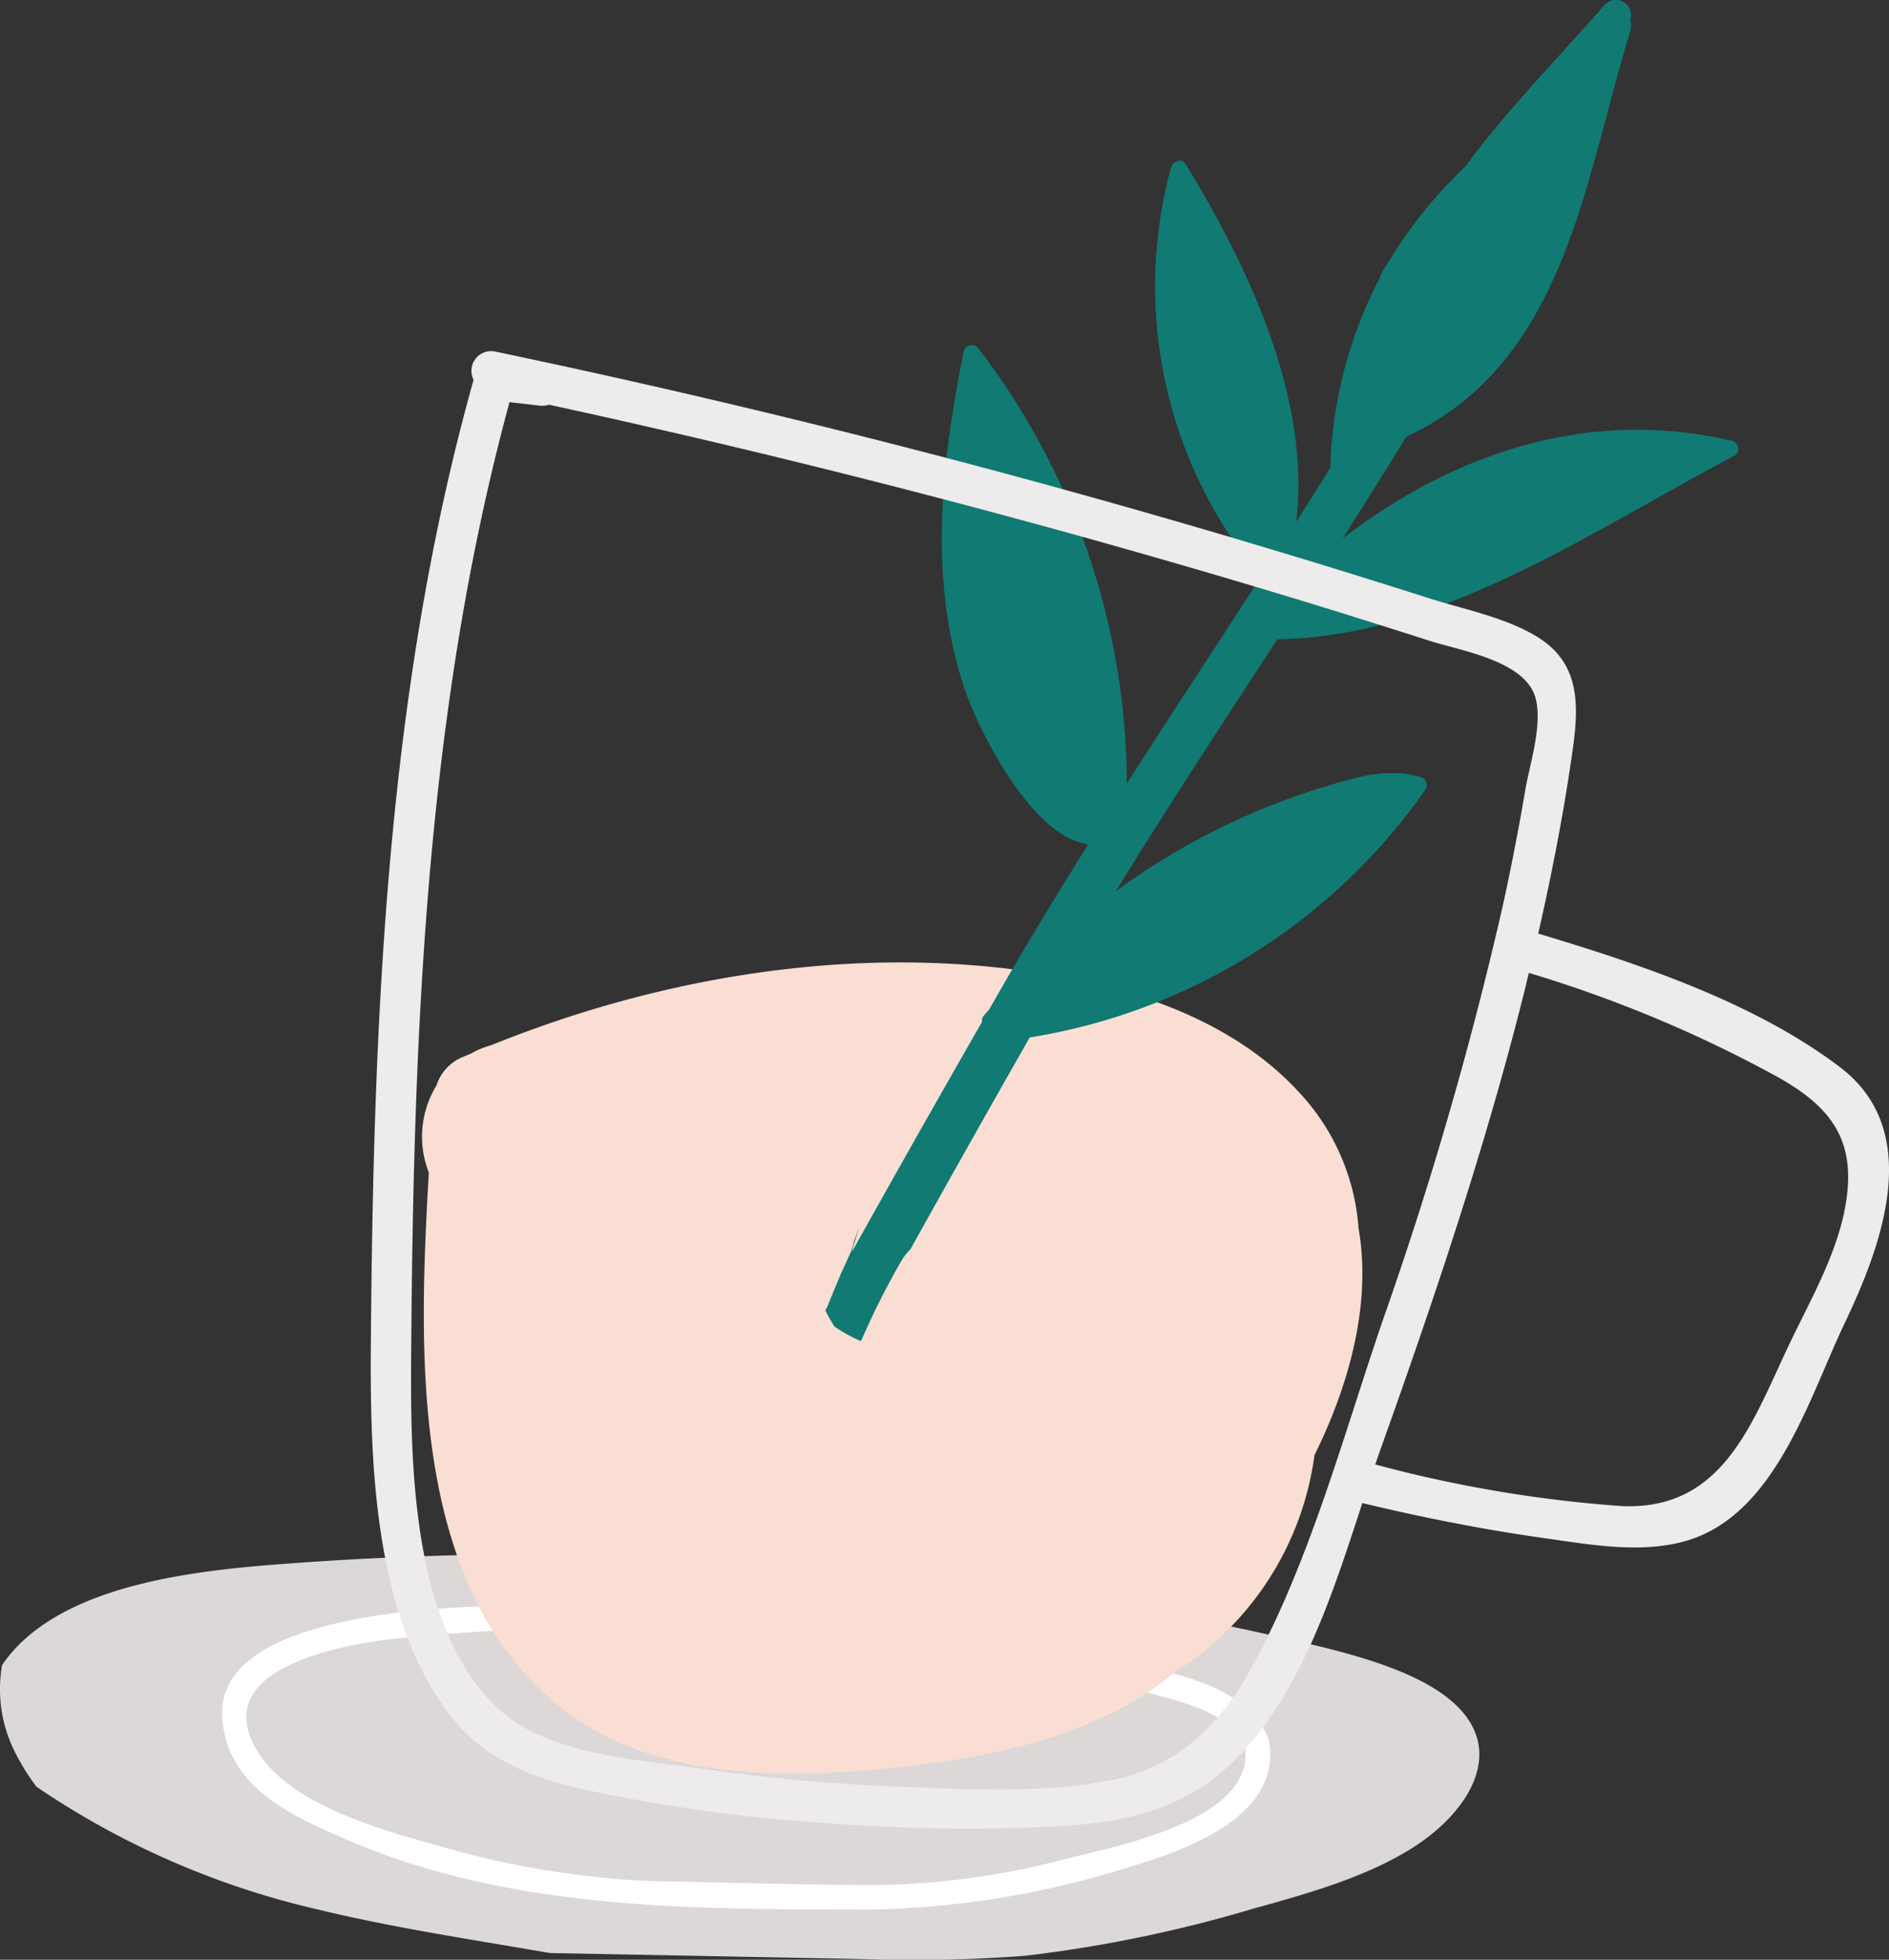 <svg xmlns="http://www.w3.org/2000/svg" width="118.819" height="123.224" viewBox="0 0 118.819 123.224">
  <rect x="0" y="0" width="118.819" height="123.224" fill="#333333" stroke="none"/>
  <g id="Group_1245" data-name="Group 1245" transform="translate(-380.537 -2158.192)">
    <g id="Group_900" data-name="Group 900" transform="translate(-508.163 1208.161)">
      <g id="Group_896" data-name="Group 896">
        <g id="Group_895" data-name="Group 895">
          <path id="Path_1662" data-name="Path 1662" d="M981.589,1059.254c-.949-3.084-5.554-4.635-9.761-5.672a211.4,211.4,0,0,0-65.507-5.2c-5.823.429-12.314,1.355-16.044,4.7a8.92,8.92,0,0,0-1.446,1.645,8.754,8.754,0,0,0,.7,5.242,13.6,13.6,0,0,0,1.47,2.412,52.317,52.317,0,0,0,17.682,7.71c4.742,1.151,9.7,1.892,14.6,2.74l19.3.373a93.373,93.373,0,0,0,10.613-.2,84.963,84.963,0,0,0,14.444-2.993c3.5-.961,7.068-2,9.9-3.789S982.345,1061.713,981.589,1059.254Z" fill="#dcd8d7"/>
        </g>
      </g>
      <g id="Group_899" data-name="Group 899">
        <g id="Group_898" data-name="Group 898">
          <g id="Group_897" data-name="Group 897">
            <path id="Path_1663" data-name="Path 1663" d="M968.465,1059.317c-1.43-3.4-6.025-4.079-9.207-4.815a137.564,137.564,0,0,0-16.495-2.751,149.686,149.686,0,0,0-17.134-.825c-5.215.046-10.72,0-15.823,1.19-3,.7-7.4,2.231-7.122,5.95.317,4.31,4.206,6.06,7.715,7.59,10.361,4.518,21.936,4.424,33.017,4.442a57.13,57.13,0,0,0,16.616-2.769c3.478-1.042,9.285-3.177,8.491-7.82a.774.774,0,0,0-1.526.25c.806,4.718-8.12,6.347-11.26,7.157a48.671,48.671,0,0,1-12.615,1.641c-4.535-.03-9.07-.165-13.6-.253a56.094,56.094,0,0,1-13.344-2.249c-3.587-.983-9.3-2.592-11.316-5.962-3.049-5.11,5.136-6.6,8.448-7a129.771,129.771,0,0,1,26.387-.088,141.515,141.515,0,0,1,14.311,1.961c2.492.473,4.995.979,7.444,1.643,2.02.547,4.718,1.227,5.606,3.338C967.44,1060.868,968.852,1060.236,968.465,1059.317Z" fill="#fff"/>
          </g>
        </g>
      </g>
    </g>
    <path id="Path_2142" data-name="Path 2142" d="M974.308,1028.38c-.038-.379-.091-.75-.154-1.115a13.965,13.965,0,0,0-3.764-8.577c-3.658-3.98-9.015-6.07-14.216-7.1-12.156-2.42-25.155-.456-36.571,4.16a6.957,6.957,0,0,0-.776.272c-.193.082-.368.18-.544.276-.141.06-.286.115-.427.176a2.875,2.875,0,0,0-1.7,1.809,6.167,6.167,0,0,0-.483,5.477c-.647,11.319-1.191,25.8,8.039,33.426,5.391,4.455,12.993,4.712,19.626,4.149,6.451-.546,14.137-1.829,19.227-6.141.027-.022.05-.048.077-.071.076-.045.155-.084.231-.13a19.086,19.086,0,0,0,8.508-13.462C973.436,1037.372,974.75,1032.738,974.308,1028.38Z" transform="translate(-508.163 1208.161)" fill="#faded3"/>
    <path id="Path_2145" data-name="Path 2145" d="M997.608,977.74c-9.1-2.106-17.516.837-24.45,6.141q2.007-3.141,3.95-6.315c.031-.031.059-.063.089-.094,9.918-4.651,11.108-15.852,14.065-25.553a1.006,1.006,0,0,0-.021-.619.96.96,0,0,0-1.638-.934c-2.79,3.208-6.075,6.519-8.747,10.152a28.423,28.423,0,0,0-4.874,6.082c-.116.177-.235.349-.348.534a.867.867,0,0,0-.119.333,27.179,27.179,0,0,0-3.135,11.969q-1.065,1.71-2.148,3.411c.935-7.789-3.045-16.1-6.949-22.49-.258-.423-.823-.17-.929.218A28.471,28.471,0,0,0,968,986.318c-2.8,4.332-5.643,8.642-8.424,12.978a45.152,45.152,0,0,0-9.337-27.36.524.524,0,0,0-.93.219c-1.408,7.042-2.259,14.461.137,21.4.836,2.416,4.152,9.05,7.6,9.536.024.028.046.057.07.086-1.844,2.939-3.649,5.9-5.373,8.89-.276.478-.549.958-.825,1.437-.11.13-.226.254-.335.386a.46.46,0,0,0-.11.391q-4.134,7.2-8.181,14.454c.018-.094.042-.187.058-.28.137-.4.256-.808.363-1.221l-.006.01c-.1.3-.2.593-.307.884a3.492,3.492,0,0,1-.229.723c-.181.412-.372.818-.559,1.227-.273.652-.549,1.3-.809,1.963-.056.141-.124.263-.189.39a10.193,10.193,0,0,0,.577,1.011,10.061,10.061,0,0,0,1.666.917,48.854,48.854,0,0,1,2.532-5.033,3.343,3.343,0,0,1,.575-.738q3.717-6.684,7.507-13.325a37.684,37.684,0,0,0,24.871-15.549.525.525,0,0,0-.319-.834c-2.055-.6-4.091.033-6.079.639a43.526,43.526,0,0,0-7.786,3.234,43.967,43.967,0,0,0-5.271,3.317c3.277-5.33,6.73-10.58,10.163-15.843a27.517,27.517,0,0,0,6.578-.932,9.934,9.934,0,0,0,2.292-.627,1.1,1.1,0,0,0,.213-.127c6.9-2.33,13.466-6.6,19.564-9.8A.522.522,0,0,0,997.608,977.74Z" transform="translate(-508.163 1208.161)" fill="#107a73"/>
    <path id="Path_2143" data-name="Path 2143" d="M1004.438,1017.133c-5.339-4.054-12.56-6.476-18.984-8.4.832-3.638,1.548-7.306,2.09-11,.433-2.948.759-5.865-2.128-7.645-2.022-1.247-4.671-1.75-6.917-2.468q-4.194-1.34-8.407-2.617-7.989-2.424-16.043-4.624-16.992-4.638-34.237-8.251a1.241,1.241,0,0,0-1.323,1.786c-5.465,19.467-6.288,40.044-6.459,60.16-.065,7.58.088,17.225,4.834,23.626,2.106,2.839,5.1,4.064,8.444,4.822a104.422,104.422,0,0,0,15.548,2.156,117.2,117.2,0,0,0,13.81.217c3.986-.185,7.851-.8,10.948-3.506,4.7-4.113,6.807-10.826,8.777-16.849,3.823.917,7.676,1.678,11.571,2.224,2.848.4,6.047.979,8.874.129,5.572-1.675,7.663-9,9.9-13.674C1007.085,1028.289,1009.737,1021.157,1004.438,1017.133Zm-45.7,44.8c-4.433.895-9.306.608-13.8.425a119.163,119.163,0,0,1-12.194-1.129c-4.064-.585-9.578-.843-12.723-3.788-5.742-5.375-5.507-16.432-5.447-23.645.164-19.545,1.017-39.529,6.175-58.479l1.9.219a1.314,1.314,0,0,0,.58-.058q24.656,5.355,48.8,12.767,3.3,1.021,6.6,2.081c1.941.625,6.071,1.253,6.669,3.641.428,1.71-.386,4.131-.669,5.8q-.621,3.671-1.424,7.307A236.925,236.925,0,0,1,975.694,1033c-2.485,7.247-4.586,15.181-8.288,21.923C965.48,1058.432,962.769,1061.12,958.734,1061.935Zm45.971-35.72c-.588,2.824-2.06,5.447-3.308,8.018-2.4,4.949-4.14,10.769-10.66,10.5a81.765,81.765,0,0,1-15.537-2.619c.114-.334.229-.667.345-.992,3.386-9.476,6.607-19.031,9.048-28.8.093-.371.177-.744.267-1.116a80.752,80.752,0,0,1,15.617,6.526C1004.008,1019.693,1005.6,1021.9,1004.705,1026.215Z" transform="translate(-508.163 1208.161)" fill="#edebeb"/>
  </g>
</svg>
